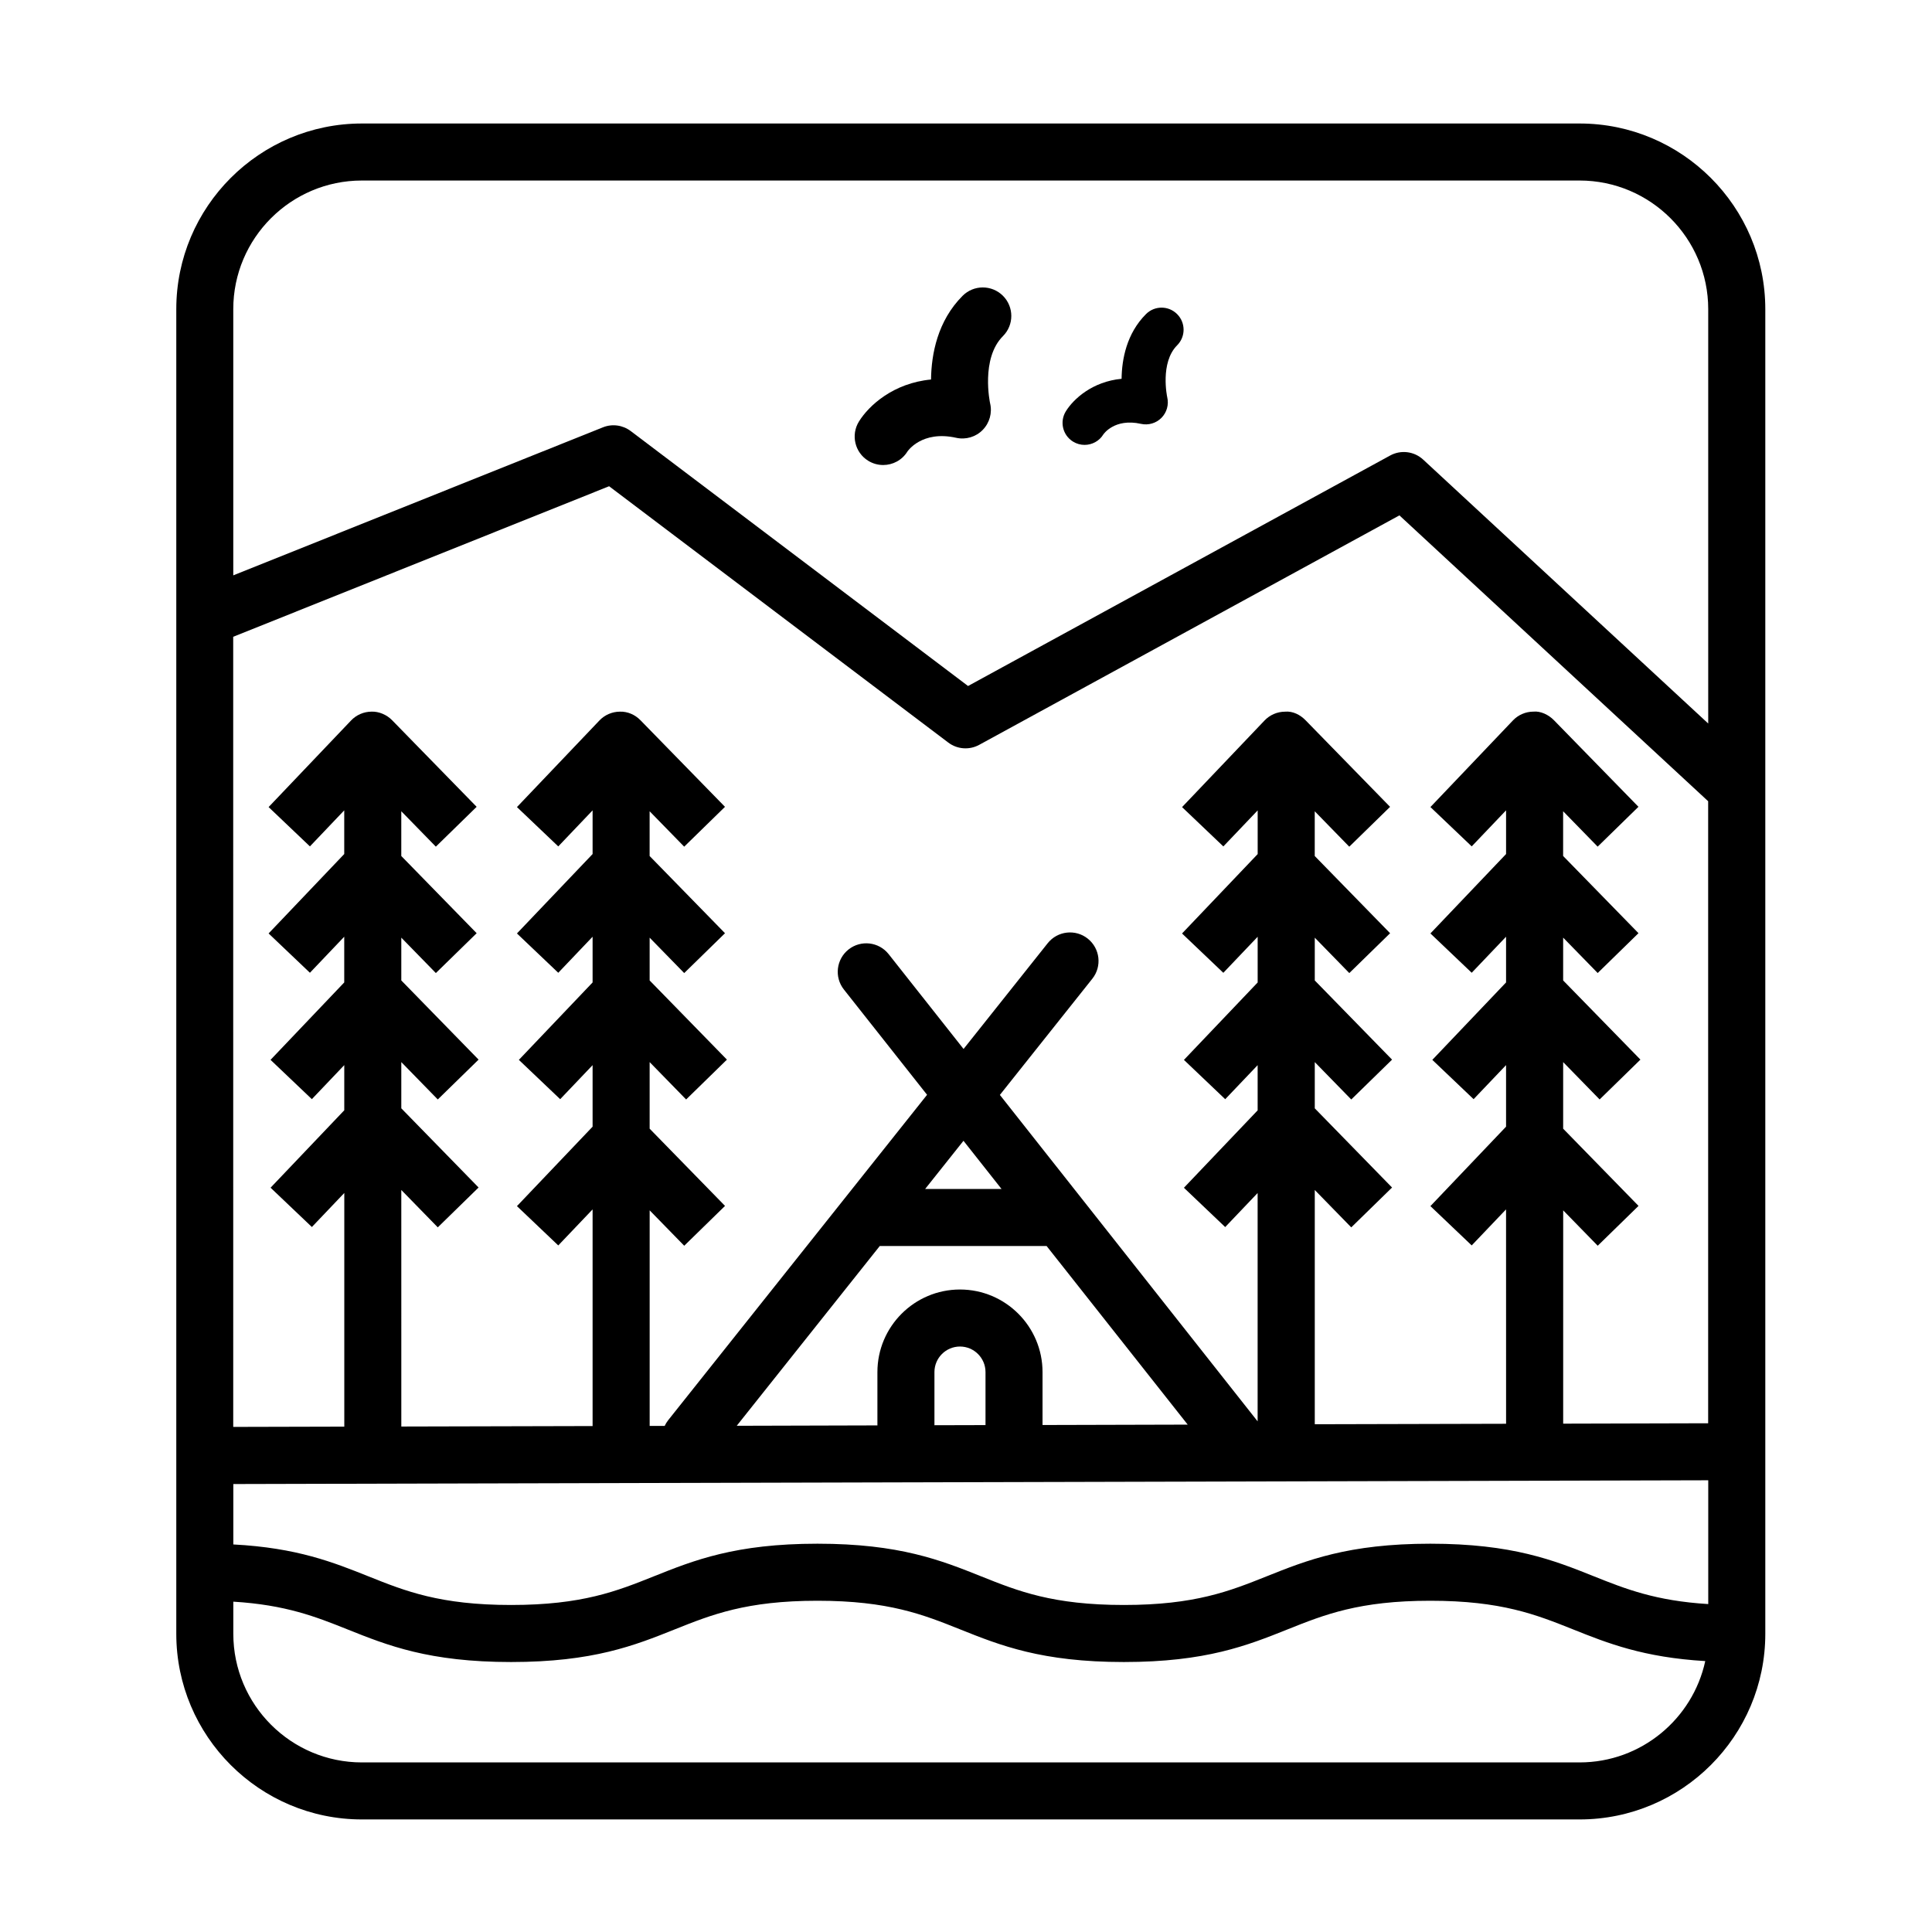 <?xml version="1.0" encoding="UTF-8"?>
<!-- Uploaded to: ICON Repo, www.svgrepo.com, Generator: ICON Repo Mixer Tools -->
<svg fill="#000000" width="800px" height="800px" version="1.1" viewBox="144 144 512 512" xmlns="http://www.w3.org/2000/svg">
 <g>
  <path d="m399.1 222.39c-6.656 6.66-8.281 15.48-8.367 22.184-9.984 0.941-16.48 6.891-19.105 11.133-2.195 3.551-1.094 8.207 2.453 10.398 1.238 0.766 2.609 1.129 3.965 1.129 2.535 0 5.008-1.27 6.434-3.582 0.035-0.059 3.793-5.668 12.914-3.633 2.543 0.57 5.211-0.215 7.031-2.082 1.828-1.863 2.57-4.535 1.961-7.07-0.031-0.117-2.527-11.855 3.41-17.793 2.953-2.953 2.949-7.738-0.004-10.691-2.965-2.945-7.738-2.945-10.691 0.008z"/>
  <path d="m447.7 227.24c-5.144 5.144-6.402 11.965-6.469 17.145-7.719 0.727-12.734 5.332-14.766 8.605-1.699 2.742-0.852 6.344 1.895 8.039 0.957 0.59 2.016 0.871 3.062 0.871 1.961 0 3.875-0.984 4.973-2.769 0.031-0.047 2.938-4.379 9.977-2.805 1.977 0.438 4.027-0.172 5.438-1.605 1.41-1.438 1.984-3.5 1.516-5.461-0.023-0.09-1.961-9.16 2.629-13.754 2.281-2.281 2.277-5.981-0.004-8.262-2.281-2.289-5.973-2.289-8.25-0.004z"/>
  <path d="m562.61 176.73h-322.7c-27.125 0-49.191 22.07-49.191 49.195v351.05c0 27.125 22.066 49.195 49.191 49.195h322.71c27.129 0 49.203-22.07 49.203-49.195v-351.05c-0.008-27.129-22.078-49.195-49.207-49.195zm0 434.33h-322.7c-18.793 0-34.078-15.285-34.078-34.082v-8.52c13.906 0.848 21.887 4.004 30.219 7.336 10.641 4.258 21.645 8.66 43.395 8.66 21.754 0 32.758-4.402 43.402-8.66 9.742-3.894 18.949-7.578 37.789-7.578 18.848 0 28.047 3.68 37.789 7.578 10.645 4.258 21.648 8.66 43.41 8.66 21.758 0 32.77-4.402 43.41-8.66 9.75-3.894 18.953-7.578 37.801-7.578 18.848 0 28.051 3.68 37.801 7.578 9.18 3.672 18.672 7.441 35.066 8.41-3.324 15.324-16.984 26.855-33.301 26.855zm34.086-41.965c-13.922-0.848-21.91-4.004-30.242-7.336-10.641-4.258-21.652-8.66-43.41-8.66-21.754 0-32.77 4.402-43.41 8.66-9.75 3.894-18.953 7.578-37.801 7.578-18.844 0-28.047-3.68-37.789-7.578-10.645-4.258-21.652-8.66-43.41-8.66-21.754 0-32.758 4.402-43.402 8.66-9.742 3.894-18.949 7.578-37.789 7.578-18.836 0-28.035-3.68-37.781-7.578-9.332-3.727-18.941-7.578-35.832-8.465v-16.008l390.87-0.996v32.805zm-175.34-94.895 37.398 47.34-38.477 0.102c0-0.02 0.004-0.035 0.004-0.051v-13.969c0-12.07-9.812-21.887-21.879-21.887-12.066 0-21.879 9.812-21.879 21.887v13.969c0 0.055 0.016 0.105 0.016 0.156l-37.297 0.102 37.906-47.641 44.207-0.004zm-32.18-15.113 10.156-12.766 10.082 12.766zm16 62.578-13.551 0.035c0-0.039 0.012-0.082 0.012-0.117v-13.969c0-3.734 3.039-6.769 6.766-6.769 3.727 0 6.766 3.039 6.766 6.769v13.969c0 0.031 0.008 0.062 0.008 0.082zm191.52-0.484-38.438 0.102 0.004-56.523 9.152 9.375 10.812-10.559-19.973-20.461v-17.645l9.664 9.898 10.812-10.559-20.477-20.98v-11.348l9.152 9.383 10.812-10.559-19.973-20.461v-11.855l9.152 9.383 10.812-10.559-22.395-22.945c-1.43-1.465-3.559-2.473-5.453-2.277-2.051 0.012-4.016 0.855-5.426 2.344l-21.855 22.945 10.941 10.422 9.105-9.551v11.578l-20.047 21.043 10.941 10.422 9.105-9.551v12.113l-19.543 20.52 10.941 10.418 8.602-9.027v16.312l-20.047 21.055 10.941 10.418 9.105-9.551 0.008 56.816-50.699 0.125v-62.078l9.668 9.906 10.812-10.559-20.48-20.984v-12.254l9.668 9.906 10.812-10.559-20.48-20.984v-11.34l9.152 9.383 10.812-10.559-19.973-20.461v-11.855l9.152 9.383 10.812-10.559-22.395-22.945c-1.43-1.465-3.402-2.473-5.453-2.277-2.055 0.012-4.016 0.855-5.426 2.344l-21.852 22.945 10.941 10.422 9.098-9.551v11.578l-20.043 21.043 10.941 10.422 9.098-9.551v12.113l-19.539 20.516 10.941 10.418 8.594-9.023v11.98l-19.539 20.512 10.941 10.418 8.594-9.023v60.512l-68.305-86.512 24.5-30.793c2.602-3.266 2.055-8.02-1.211-10.621-3.254-2.602-8.02-2.055-10.617 1.211l-22.297 28.027-19.852-25.129c-2.59-3.273-7.34-3.828-10.617-1.25-3.273 2.59-3.836 7.34-1.25 10.617l22.047 27.906-68.633 86.266c-0.367 0.465-0.66 0.961-0.902 1.48l-3.981 0.012v-57.137l9.16 9.383 10.812-10.559-19.977-20.465v-17.645l9.668 9.906 10.812-10.559-20.48-20.984v-11.34l9.16 9.383 10.812-10.559-19.977-20.461v-11.859l9.16 9.383 10.812-10.559-22.398-22.945c-1.43-1.473-3.422-2.348-5.457-2.277-2.051 0.012-4.012 0.855-5.426 2.344l-21.852 22.945 10.949 10.422 9.098-9.551v11.574l-20.047 21.043 10.949 10.422 9.098-9.551v12.113l-19.539 20.52 10.949 10.418 8.59-9.02v16.305l-20.047 21.055 10.949 10.418 9.098-9.551v57.418l-50.691 0.125-0.004-62.688 9.668 9.906 10.812-10.559-20.48-20.984v-12.254l9.668 9.906 10.812-10.559-20.48-20.984v-11.34l9.16 9.383 10.812-10.559-19.977-20.461v-11.859l9.16 9.383 10.812-10.559-22.398-22.945c-1.43-1.473-3.531-2.348-5.457-2.277-2.051 0.012-4.012 0.855-5.426 2.344l-21.852 22.945 10.949 10.422 9.094-9.551v11.574l-20.043 21.043 10.949 10.422 9.094-9.551v12.113l-19.531 20.516 10.949 10.418 8.59-9.02v11.969l-19.531 20.516 10.949 10.418 8.59-9.02v61.922l-29.434 0.074-0.008-209.39 99.617-39.898 89.895 67.934c2.371 1.793 5.57 2.023 8.176 0.605l111.37-60.816 81.82 75.754v164.84zm0-185.44-75.535-69.934c-2.387-2.211-5.918-2.648-8.758-1.09l-111.86 61.082-89.395-67.562c-2.117-1.598-4.914-1.977-7.367-0.988l-97.961 39.23v-70.555c0-18.793 15.285-34.082 34.078-34.082h322.71c18.793 0 34.086 15.289 34.086 34.082z"/>
 </g>
</svg>
